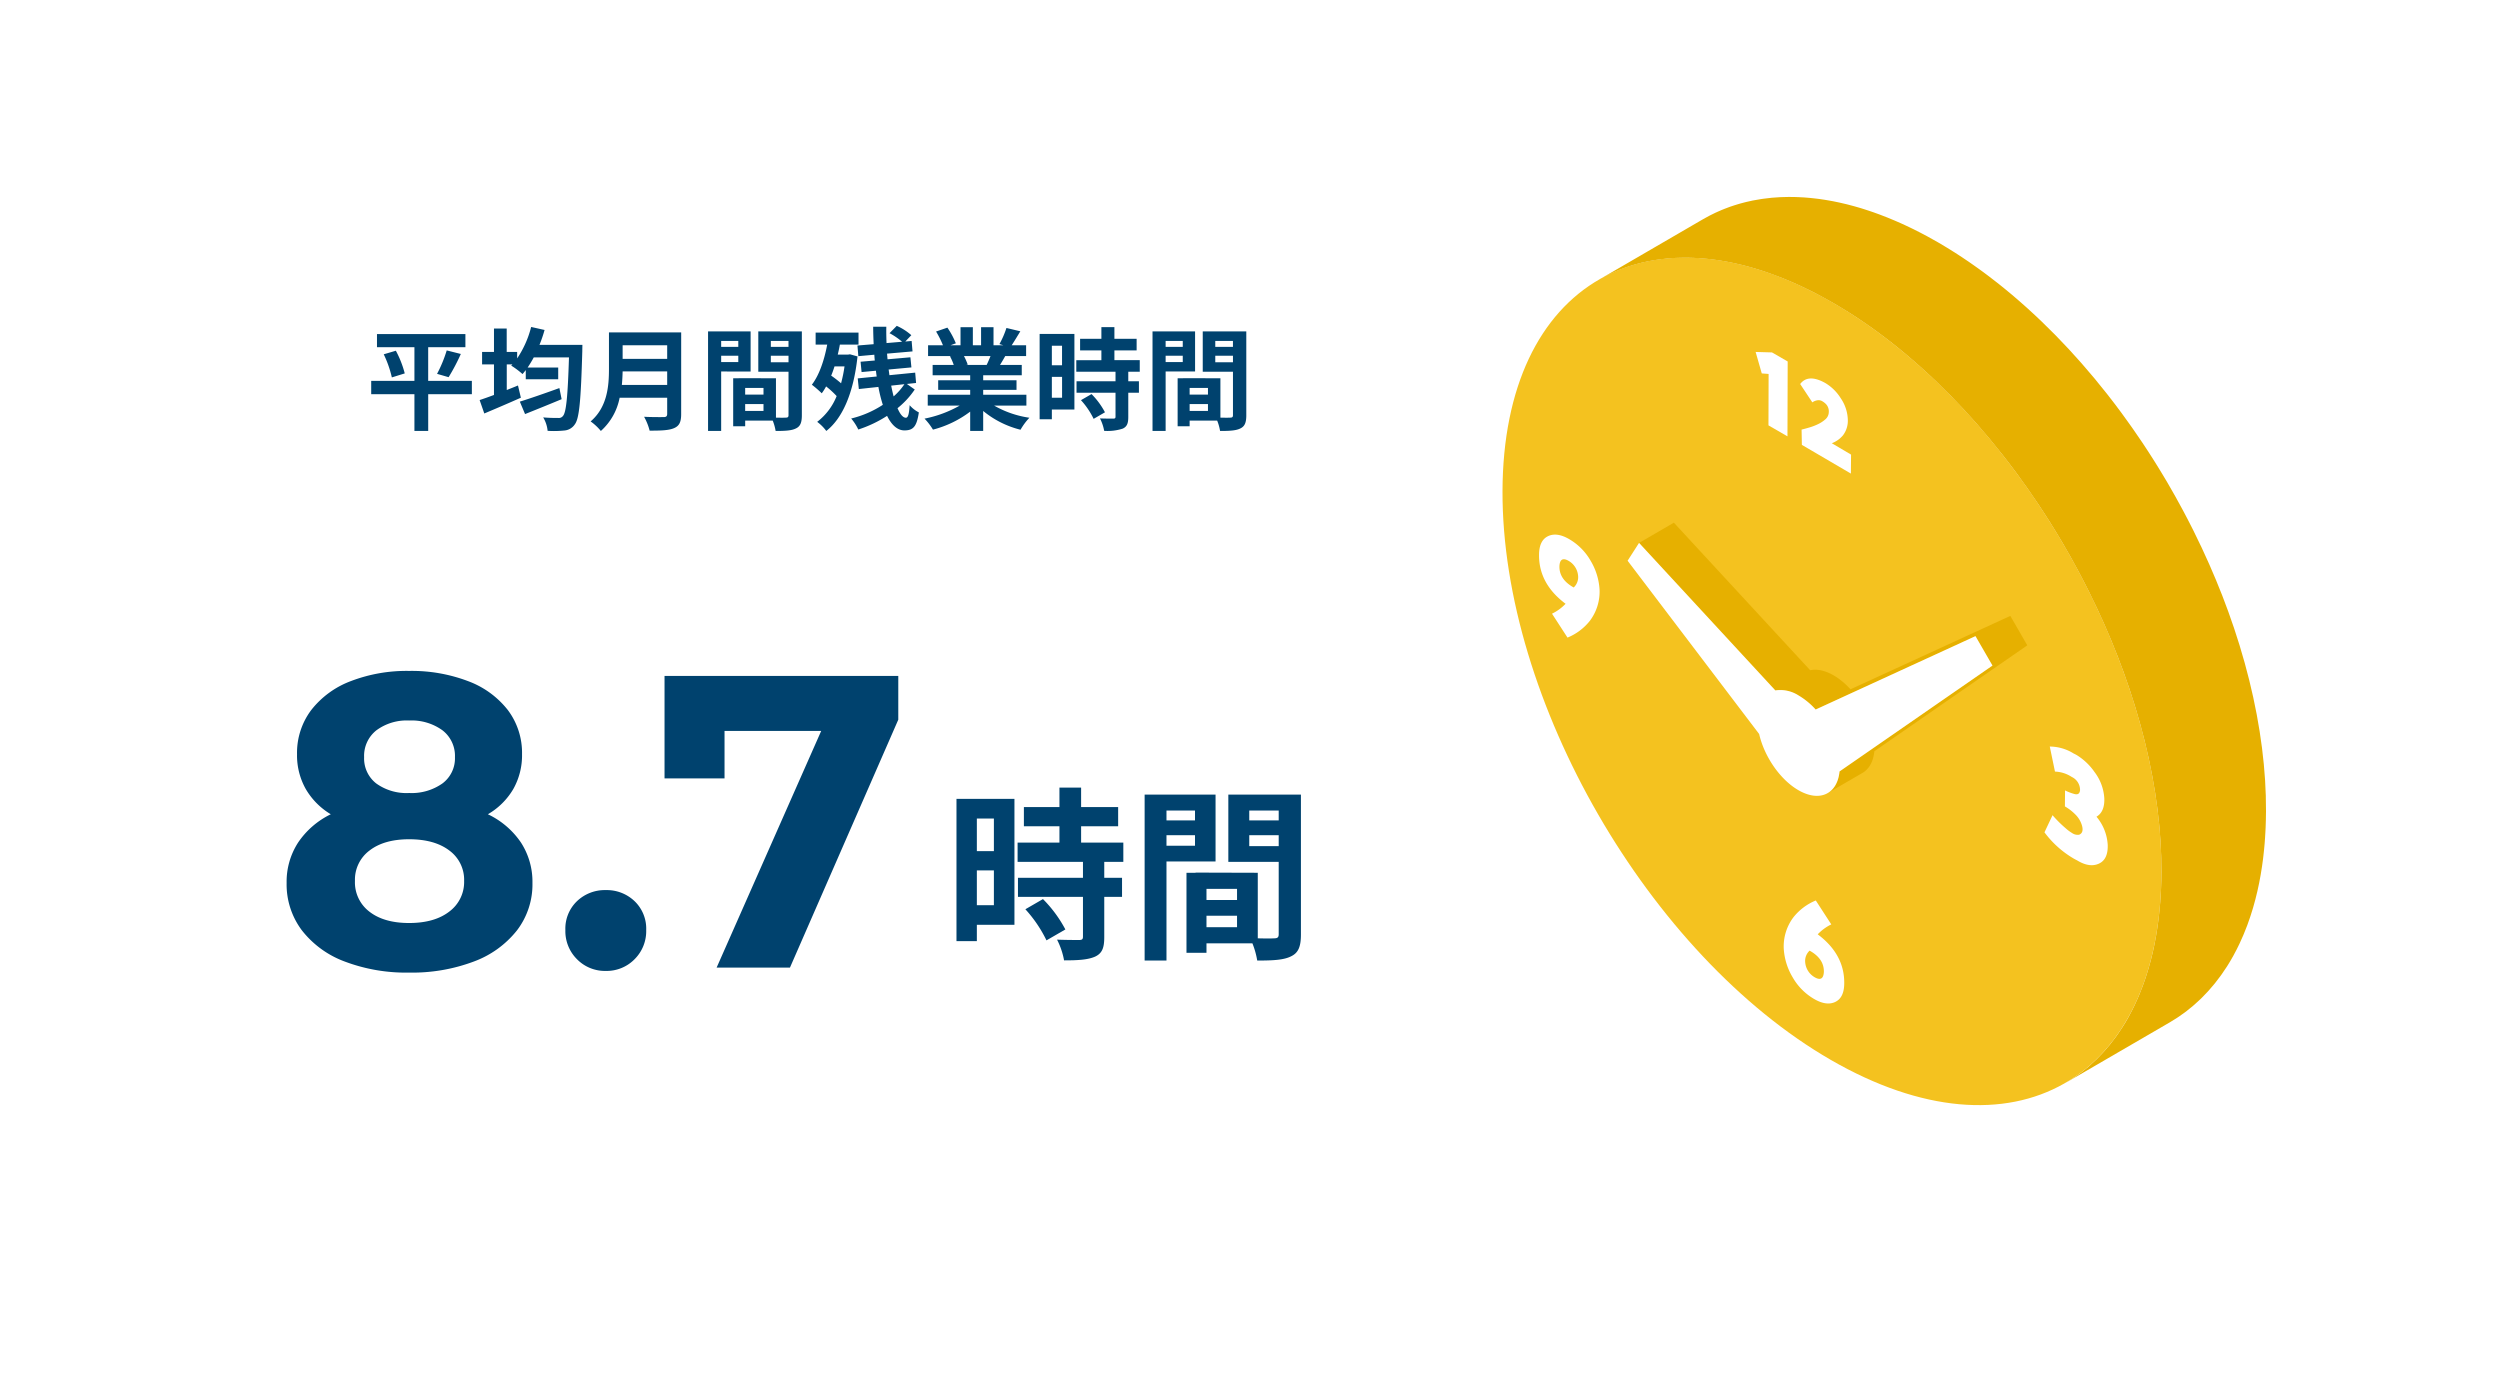 <svg xmlns="http://www.w3.org/2000/svg" width="540" height="300" viewBox="0 0 540 300">
  <g id="work03_pc" transform="translate(-410 -2901)">
    <rect id="長方形_402" data-name="長方形 402" width="540" height="300" transform="translate(410 2901)" fill="#fff"/>
    <path id="パス_2328" data-name="パス 2328" d="M-73.08-8.736h-9.432v-7.272h8.04V-18.84h-19.1v2.832h8.088v7.272h-9.336v2.88h9.336V2.088h2.976V-5.856h9.432Zm-19.032-5.736A23.6,23.6,0,0,1-90.36-9.48l2.784-.864a21.892,21.892,0,0,0-1.92-4.9ZM-78.1-9.528a42.956,42.956,0,0,0,2.64-5.016l-3.048-.768a28.44,28.44,0,0,1-2.088,5.064Zm23.928,2.352c-3.12,1.128-6.432,2.28-8.544,2.928l1.128,2.688c2.28-.912,5.208-2.088,7.9-3.216Zm-4.3-9.336a28.18,28.18,0,0,0,1.1-3.216l-2.9-.648a21.621,21.621,0,0,1-3.024,6.792v-1.392h-2.256V-20.04H-68.3v5.064h-2.568v2.688H-68.3v6.6c-1.152.432-2.232.816-3.1,1.1l1.008,2.9c2.28-.96,5.208-2.208,7.9-3.408l-.624-2.64c-.792.336-1.608.648-2.424.984v-5.544h1.224l-.264.264A17.543,17.543,0,0,1-62.136-10.2c.24-.264.456-.552.7-.864v1.992h7.008v-2.544h-6.6c.456-.672.888-1.392,1.32-2.184H-52.1c-.264,8.424-.6,11.9-1.3,12.648a1.089,1.089,0,0,1-.984.432c-.624,0-1.9,0-3.288-.12a6.919,6.919,0,0,1,.96,2.9,21.49,21.49,0,0,0,3.624-.072A2.984,2.984,0,0,0-50.832.648c.96-1.272,1.3-5.112,1.608-15.792,0-.384.024-1.368.024-1.368ZM-40.68-7.848c.1-1.008.144-2.016.168-2.928h9.624v2.928Zm9.792-8.568v2.928h-9.624v-2.928Zm3.024-2.784h-15.6v7.9c0,3.648-.336,8.232-3.96,11.328a11.272,11.272,0,0,1,2.208,2.064A12.91,12.91,0,0,0-41.16-5.088h10.272v3.48c0,.5-.192.7-.768.7-.528,0-2.544.024-4.224-.072a12.252,12.252,0,0,1,1.2,3c2.472,0,4.152-.048,5.3-.552,1.1-.48,1.512-1.3,1.512-3.024Zm12.336,1.848v1.272h-3.7v-1.272Zm-3.7,4.56V-14.16h3.7v1.368Zm6.36,2.04v-8.664h-9.192v21.5h2.832v-12.84ZM-8.5-12.744V-14.16H-4.68v1.416Zm3.816-4.608v1.272H-8.5v-1.272Zm-9.36,15.12V-3.72h3.96v1.488Zm3.96-3.528h-3.96V-7.2h3.96ZM-1.8-19.416h-9.408V-10.7H-4.68V-1.32c0,.384-.144.528-.576.528-.312.024-1.2.024-2.136,0v-8.5l-8.064-.024v.024h-1.176V1.08h2.592V-.144h5.952a10.567,10.567,0,0,1,.624,2.232c2.064,0,3.456-.072,4.392-.552C-2.112,1.08-1.8.24-1.8-1.3Zm9.216,7.56a30.572,30.572,0,0,1-.744,3.648A24.123,24.123,0,0,0,4.536-9.864c.264-.624.5-1.3.72-1.992Zm1.176-2.616-.456.072H5.952c.168-.7.336-1.44.456-2.16H10.44v-2.592H1.176v2.592h2.5C3.024-13.128,1.944-9.96.36-7.9A23.672,23.672,0,0,1,2.5-6.048a11.238,11.238,0,0,0,.936-1.488,19.319,19.319,0,0,1,2.28,2.088A13.176,13.176,0,0,1,1.512.12,9.559,9.559,0,0,1,3.48,2.088c3.528-2.76,5.9-8.232,6.744-16.1Zm11.76,6.456a13.229,13.229,0,0,1-2.328,2.64c-.192-.72-.36-1.488-.528-2.328Zm.528-.048,1.992-.216-.192-2.232-5.568.552c-.048-.384-.1-.816-.168-1.224l4.92-.456-.216-2.184-4.944.432c-.024-.408-.072-.816-.1-1.224l5.5-.48-.192-2.256-1.368.12,1.3-1.368A12.029,12.029,0,0,0,18.7-20.616l-1.56,1.584a14.957,14.957,0,0,1,2.712,1.848l-3.36.288c-.048-1.176-.072-2.352-.048-3.528H13.608c0,1.248.048,2.5.1,3.768l-3.5.288.192,2.3,3.456-.312c.024.432.048.84.1,1.248l-3.072.264.216,2.232,3.1-.288c.048.408.1.84.168,1.248l-4.1.408.24,2.3,4.224-.456a30.3,30.3,0,0,0,.96,3.864A21.851,21.851,0,0,1,8.856-.6a10.808,10.808,0,0,1,1.536,2.376,26.3,26.3,0,0,0,6.216-2.952c.96,1.944,2.208,3.144,3.744,3.144,1.92,0,2.664-.84,3.12-3.888A6.555,6.555,0,0,1,21.48-3.48c-.12,2.04-.36,2.712-.816,2.712-.624,0-1.248-.768-1.8-2.064a18.206,18.206,0,0,0,3.72-4.032Zm18.072-6.024c-.264.648-.552,1.344-.84,1.92H33.624l.408-.072a12.893,12.893,0,0,0-.816-1.848ZM46.7-3.384V-5.736H37.368V-6.792h7.2V-8.856h-7.2v-1.08H45.7v-2.232h-4.7c.36-.576.744-1.224,1.128-1.92h4.512v-2.328h-3.12c.552-.84,1.2-1.92,1.872-3.024l-3-.72a19.333,19.333,0,0,1-1.512,3.48l.864.264H39.6v-3.912H36.912v3.912H35.136v-3.912H32.472v3.912H30.288l1.176-.432a18.16,18.16,0,0,0-1.824-3.384l-2.448.84a21.513,21.513,0,0,1,1.488,2.976H25.464v2.328H30.48l-.288.048a10.785,10.785,0,0,1,.816,1.872h-4.56v2.232H34.56v1.08H27.648v2.064H34.56v1.056H25.392v2.352H32.28A25.214,25.214,0,0,1,24.7-.576,13.312,13.312,0,0,1,26.52,1.8a22.766,22.766,0,0,0,8.04-3.888V2.088h2.808v-4.32a20.486,20.486,0,0,0,8.064,4.056,13.425,13.425,0,0,1,1.92-2.592,21.441,21.441,0,0,1-7.608-2.616Zm7.7-12.936V-12.1H52.2V-16.32ZM52.2-5.088V-9.6h2.208v4.512Zm4.872-13.776H49.56V-.432H52.2V-2.544h4.872Zm1.416,14.3A16.884,16.884,0,0,1,61.224-.528l2.448-1.416a16.56,16.56,0,0,0-2.9-3.936Zm12.7-6.144v-2.5H65.712v-2.112h4.8v-2.5h-4.8v-2.52H62.9v2.52H58.3v2.5H62.9V-13.2H57.48v2.5h8.472V-8.64H57.528v2.472h8.424v5.16c0,.336-.12.432-.5.432-.36,0-1.7,0-2.856-.048A9.626,9.626,0,0,1,63.5,2.064a10.625,10.625,0,0,0,4.008-.48c.936-.432,1.2-1.152,1.2-2.52V-6.168h2.3V-8.64h-2.3V-10.7Zm9.288-6.648v1.272h-3.7v-1.272Zm-3.7,4.56V-14.16h3.7v1.368Zm6.36,2.04v-8.664H73.944v21.5h2.832v-12.84ZM87.5-12.744V-14.16H91.32v1.416Zm3.816-4.608v1.272H87.5v-1.272ZM81.96-2.232V-3.72h3.96v1.488ZM85.92-5.76H81.96V-7.2h3.96ZM94.2-19.416H84.792V-10.7H91.32V-1.32c0,.384-.144.528-.576.528-.312.024-1.2.024-2.136,0v-8.5l-8.064-.024v.024H79.368V1.08H81.96V-.144h5.952a10.567,10.567,0,0,1,.624,2.232c2.064,0,3.456-.072,4.392-.552C93.888,1.08,94.2.24,94.2-1.3Z" transform="translate(585 2992)" fill="#00426e"/>
    <path id="パス_2326" data-name="パス 2326" d="M10.68-27.2v7.04H7V-27.2ZM7-8.48V-16h3.68v7.52Zm8.12-22.96H2.6V-.72H7V-4.24h8.12ZM17.48-7.6A28.14,28.14,0,0,1,22.04-.88l4.08-2.36A27.6,27.6,0,0,0,21.28-9.8ZM38.64-17.84V-22H29.52v-3.52h8v-4.16h-8v-4.2H24.84v4.2H17.16v4.16h7.68V-22H15.8v4.16H29.92v3.44H15.88v4.12H29.92v8.6c0,.56-.2.72-.84.72-.6,0-2.84,0-4.76-.08a16.043,16.043,0,0,1,1.52,4.48c2.96,0,5.12-.12,6.68-.8,1.56-.72,2-1.92,2-4.2v-8.72h3.84V-14.4H34.52v-3.44ZM54.12-28.92v2.12H47.96v-2.12Zm-6.16,7.6V-23.6h6.16v2.28Zm10.6,3.4V-32.36H43.24V3.48h4.72v-21.4Zm7.28-3.32V-23.6H72.2v2.36Zm6.36-7.68v2.12H65.84v-2.12ZM56.6-3.72V-6.2h6.6v2.48ZM63.2-9.6H56.6V-12h6.6ZM77-32.36H61.32v14.52H72.2V-2.2c0,.64-.24.88-.96.88-.52.04-2,.04-3.56,0V-15.48l-13.44-.04v.04H52.28V1.8H56.6V-.24h9.92a17.612,17.612,0,0,1,1.04,3.72c3.44,0,5.76-.12,7.32-.92C76.48,1.8,77,.4,77-2.16Z" transform="translate(614 3105)" fill="#00426e"/>
    <path id="パス_2327" data-name="パス 2327" d="M-91.62-33.12A17.826,17.826,0,0,1-84.465-27a15.575,15.575,0,0,1,2.475,8.73A16.365,16.365,0,0,1-85.32-8.055,21.262,21.262,0,0,1-94.68-1.3,37.752,37.752,0,0,1-108.63,1.08a37.4,37.4,0,0,1-13.9-2.385,20.971,20.971,0,0,1-9.27-6.75A16.514,16.514,0,0,1-135.09-18.27,15.575,15.575,0,0,1-132.615-27a17.951,17.951,0,0,1,7.065-6.12,15.373,15.373,0,0,1-5.4-5.445,14.8,14.8,0,0,1-1.89-7.515,15.378,15.378,0,0,1,3.06-9.54,19.526,19.526,0,0,1,8.55-6.255,33.608,33.608,0,0,1,12.6-2.205A34.224,34.224,0,0,1-95.9-61.875a19.5,19.5,0,0,1,8.6,6.255,15.378,15.378,0,0,1,3.06,9.54,14.8,14.8,0,0,1-1.89,7.515A15.165,15.165,0,0,1-91.62-33.12Zm-17.01-20.25a11.013,11.013,0,0,0-7.065,2.115,7.017,7.017,0,0,0-2.655,5.805,6.844,6.844,0,0,0,2.61,5.67,11.141,11.141,0,0,0,7.11,2.07,11.532,11.532,0,0,0,7.2-2.07,6.756,6.756,0,0,0,2.7-5.67,6.971,6.971,0,0,0-2.7-5.805A11.358,11.358,0,0,0-108.63-53.37Zm0,43.74q5.49,0,8.685-2.475A7.943,7.943,0,0,0-96.75-18.72a7.822,7.822,0,0,0-3.195-6.57q-3.195-2.43-8.685-2.43-5.4,0-8.55,2.43a7.862,7.862,0,0,0-3.15,6.57,7.953,7.953,0,0,0,3.15,6.66Q-114.03-9.63-108.63-9.63ZM-66.15.72A8.439,8.439,0,0,1-72.36-1.8a8.548,8.548,0,0,1-2.52-6.3,8.215,8.215,0,0,1,2.52-6.255,8.691,8.691,0,0,1,6.21-2.385,8.691,8.691,0,0,1,6.21,2.385A8.215,8.215,0,0,1-57.42-8.1a8.548,8.548,0,0,1-2.52,6.3A8.439,8.439,0,0,1-66.15.72ZM-2.97-63v9.45L-26.37,0H-42.21l22.59-51.12H-40.5v10.26H-53.46V-63Z" transform="translate(607 3110)" fill="#00426e"/>
    <g id="グループ_744" data-name="グループ 744" transform="translate(154.52 2062.132)">
      <g id="グループ_727" data-name="グループ 727">
        <path id="パス_1452" data-name="パス 1452" d="M651.417,904.271c39.3,22.692,71.062,77.7,70.934,122.858s-32.094,63.379-71.4,40.687-71.059-77.7-70.93-122.86S612.114,881.579,651.417,904.271Z" fill="#f4c21f"/>
      </g>
      <path id="パス_1453" data-name="パス 1453" d="M744.935,1014.209c0-.069,0-.137,0-.2,0-.948-.014-1.9-.039-2.857,0-.118,0-.235,0-.353s-.012-.222-.015-.332c-.033-1-.078-2.009-.141-3.02,0-.03,0-.06-.005-.09-.005-.087-.015-.176-.02-.263q-.093-1.406-.225-2.821c-.011-.126-.018-.251-.03-.377-.007-.074-.017-.149-.025-.224q-.147-1.509-.337-3.028c-.01-.078-.016-.155-.026-.233-.016-.125-.037-.252-.054-.378q-.2-1.508-.43-3.021c-.009-.059-.015-.117-.024-.175,0-.018-.007-.036-.01-.054-.167-1.058-.353-2.12-.55-3.182-.022-.12-.039-.24-.062-.361-.019-.1-.043-.2-.062-.3q-.306-1.609-.655-3.225c-.013-.061-.023-.122-.037-.183-.025-.117-.056-.234-.082-.351q-.351-1.59-.742-3.184c-.015-.064-.029-.128-.045-.192-.005-.022-.011-.043-.016-.065-.278-1.117-.574-2.235-.881-3.353-.033-.119-.061-.239-.094-.358-.026-.091-.055-.183-.081-.274q-.454-1.629-.951-3.259c-.023-.075-.043-.151-.066-.226-.038-.125-.081-.248-.12-.373q-.5-1.6-1.027-3.2c-.011-.035-.021-.069-.033-.1l-.01-.03c-.361-1.078-.739-2.154-1.126-3.229-.044-.123-.083-.246-.128-.368-.036-.1-.076-.2-.112-.3q-.556-1.524-1.143-3.043c-.019-.048-.036-.1-.054-.143-.045-.115-.094-.229-.139-.345q-.534-1.365-1.1-2.726c-.053-.128-.1-.257-.155-.385l-.088-.2q-.618-1.482-1.267-2.957c-.034-.076-.065-.154-.1-.23-.057-.129-.118-.257-.176-.386q-.617-1.386-1.259-2.764c-.044-.095-.085-.191-.129-.286l-.046-.094q-.785-1.669-1.609-3.325c-.055-.112-.107-.225-.163-.337-.069-.137-.14-.274-.209-.411-.179-.358-.361-.714-.543-1.071s-.366-.714-.551-1.071-.371-.708-.558-1.061c-.116-.219-.228-.439-.345-.657-.052-.1-.106-.192-.159-.289q-.746-1.391-1.515-2.768c-.068-.122-.138-.242-.207-.364q-.691-1.228-1.4-2.445c-.075-.128-.146-.258-.222-.386s-.161-.269-.241-.4c-.22-.37-.441-.738-.663-1.107-.2-.33-.4-.661-.6-.991q-.336-.549-.677-1.1-.3-.492-.613-.983-.345-.546-.694-1.088-.31-.484-.623-.968-.355-.546-.716-1.088c-.15-.227-.3-.457-.45-.685-.043-.063-.087-.124-.129-.187q-.949-1.417-1.927-2.813c-.132-.19-.267-.379-.4-.568q-1.014-1.435-2.05-2.849v0l-.034-.046q-.726-.984-1.465-1.955c-.17-.223-.343-.443-.513-.665q-.507-.66-1.017-1.314c-.045-.057-.089-.115-.133-.172-.062-.079-.127-.155-.189-.233q-1.253-1.585-2.536-3.135l-.019-.023-.06-.071q-1.234-1.482-2.5-2.924c-.064-.073-.126-.15-.19-.223l-.09-.1q-1.2-1.37-2.436-2.7c-.081-.088-.16-.18-.242-.268-.063-.069-.129-.133-.192-.2q-1.25-1.342-2.523-2.645c-.067-.068-.131-.139-.2-.206s-.16-.157-.239-.237q-1.3-1.321-2.632-2.6c-.044-.043-.086-.087-.13-.129-.242-.232-.487-.46-.73-.69-.223-.211-.445-.423-.669-.632-.334-.311-.669-.617-1.005-.924-.208-.19-.415-.383-.624-.571l-.1-.091c-.37-.333-.743-.66-1.115-.988-.142-.125-.281-.252-.423-.375q-.81-.707-1.626-1.4l-.028-.023c-.115-.1-.231-.191-.347-.288q-.652-.547-1.31-1.085c-.2-.163-.4-.322-.6-.483-.294-.236-.586-.474-.88-.706l-.2-.151c-.21-.165-.421-.327-.632-.49-.345-.268-.69-.535-1.037-.8-.226-.172-.453-.34-.68-.51-.194-.144-.386-.292-.581-.435-.144-.107-.289-.209-.434-.315q-.333-.243-.668-.483-.519-.372-1.038-.736c-.218-.153-.435-.3-.654-.456l-.3-.21c-.288-.2-.578-.389-.867-.583-.168-.113-.335-.228-.5-.339q-.825-.547-1.653-1.076l-.028-.017-.189-.118q-.746-.473-1.495-.929c-.186-.113-.371-.223-.557-.334-.247-.149-.495-.3-.743-.446s-.466-.273-.7-.408c-.7-.4-1.39-.788-2.082-1.165-.061-.032-.121-.068-.182-.1q-.649-.351-1.3-.687l-.144-.076q-.739-.384-1.475-.747c-.064-.032-.127-.061-.19-.092-.167-.082-.333-.161-.5-.241q-.591-.285-1.177-.559c-.191-.088-.38-.175-.57-.261-.149-.068-.3-.139-.447-.2-.236-.106-.471-.206-.707-.309-.17-.074-.341-.15-.511-.223-.545-.233-1.088-.46-1.629-.676s-1.087-.426-1.627-.628l-.511-.186c-.245-.089-.491-.181-.735-.267-.128-.045-.255-.086-.383-.13l-.582-.2q-.539-.18-1.074-.349c-.184-.058-.367-.117-.55-.173-.087-.027-.174-.056-.26-.082-.294-.089-.585-.17-.878-.253-.161-.047-.324-.1-.486-.141q-.792-.22-1.577-.417l-.022-.005c-.063-.016-.126-.029-.189-.045q-.7-.172-1.4-.326c-.179-.039-.356-.074-.535-.111-.257-.054-.516-.112-.773-.161-.085-.017-.168-.03-.253-.046-.242-.046-.483-.088-.724-.13-.3-.053-.594-.1-.889-.151-.242-.039-.483-.074-.724-.109-.175-.025-.351-.055-.525-.078-.113-.015-.224-.026-.337-.04-.26-.033-.519-.063-.778-.092q-.414-.046-.827-.086c-.257-.025-.513-.046-.769-.066-.151-.012-.3-.029-.455-.039-.113-.008-.223-.01-.336-.017q-.45-.029-.895-.046c-.247-.011-.493-.021-.739-.027-.3-.008-.594-.011-.89-.013-.16,0-.323-.008-.483-.007-.072,0-.142,0-.214.005-.435,0-.867.016-1.3.033-.141.006-.284.007-.425.014q-.85.042-1.687.117l-.066.005c-.074.007-.146.019-.221.026-.534.052-1.064.116-1.589.188-.175.024-.349.05-.523.076-.522.08-1.039.168-1.552.268-.071.014-.145.023-.216.037l-.075.017c-.15.03-.3.065-.447.1-.3.066-.6.131-.9.2-.175.042-.348.089-.523.134-.27.069-.539.14-.806.215-.182.051-.362.106-.543.16-.257.077-.512.155-.766.238-.182.059-.362.119-.543.181-.122.042-.246.08-.367.123-.1.035-.2.077-.3.114-.283.1-.564.211-.844.321-.192.076-.384.152-.574.231-.286.118-.568.243-.849.369-.178.079-.357.157-.534.24-.3.143-.606.293-.906.445-.147.074-.3.145-.441.221-.443.232-.882.471-1.313.722l-22.586,13.125c.432-.251.871-.49,1.314-.722.145-.076.294-.147.441-.221.3-.152.6-.3.906-.445.176-.083.356-.161.534-.241.281-.125.563-.25.848-.368.191-.079.383-.155.575-.231.28-.11.56-.218.843-.321.221-.081.444-.16.667-.237q.27-.093.543-.181.381-.123.765-.238c.181-.054.362-.109.544-.16.267-.075.536-.146.806-.215.174-.045.347-.092.523-.134.3-.072.6-.138.9-.2.15-.032.3-.068.448-.1.1-.02.194-.035.29-.054.513-.1,1.031-.188,1.553-.268.173-.026.348-.052.522-.076.526-.072,1.056-.136,1.59-.188.1-.009.191-.022.287-.03q.837-.076,1.687-.118c.141-.006.284-.008.425-.014.43-.017.862-.029,1.3-.033.231,0,.464,0,.7,0,.3,0,.592,0,.89.013.245.006.492.016.739.027.3.013.6.027.9.046q.395.024.791.056c.256.02.512.041.769.066.275.026.55.055.827.086.258.029.518.059.778.092.286.037.574.077.861.118.241.035.482.07.725.109.295.047.591.1.888.151.241.042.482.084.725.13.34.065.682.135,1.025.207.179.037.357.072.536.111q.695.153,1.4.326l.193.045q.795.2,1.6.422c.162.045.325.094.487.141.378.108.756.218,1.136.335.183.056.368.115.552.173q.534.169,1.072.349l.583.2q.557.192,1.117.4c.171.062.341.123.511.186.539.2,1.079.408,1.622.626l.006,0,.007,0c.539.216,1.08.442,1.623.674.169.072.339.148.509.222q.576.25,1.154.513l.571.262q.586.273,1.176.559c.167.08.333.159.5.241.553.272,1.108.55,1.665.839.048.025.1.052.145.077.49.255.983.519,1.476.787.692.377,1.386.763,2.082,1.165.483.279.963.566,1.443.854.186.112.371.221.556.334q.747.456,1.491.926l.2.121q.843.537,1.679,1.093c.169.112.337.227.506.34q.584.391,1.164.791c.219.151.437.3.656.458.346.243.691.487,1.036.735.224.16.447.322.67.484q.507.371,1.012.748c.228.17.456.34.683.512.346.262.69.528,1.034.794.212.164.424.327.635.492.359.283.716.57,1.074.857.2.162.4.321.6.483q.654.532,1.3,1.078c.119.1.238.2.357.3q.829.7,1.652,1.418c.144.126.288.256.432.383.4.355.8.711,1.205,1.072.21.189.418.383.627.574.334.3.668.61,1,.92.226.21.449.424.673.636.287.27.573.541.858.816q1.329,1.278,2.633,2.6l.434.441q1.273,1.3,2.524,2.646c.145.155.289.312.434.469q1.229,1.332,2.436,2.7c.093.107.186.215.28.322q1.263,1.445,2.5,2.926l.078.093q1.285,1.547,2.537,3.135c.107.135.215.269.322.405q.512.652,1.016,1.314c.171.222.344.442.514.665q.749.987,1.487,1.985l.012.017q1.039,1.41,2.05,2.849c.134.19.269.38.4.571q.975,1.394,1.926,2.811.291.435.58.874.359.543.715,1.086.312.481.62.964.351.546.7,1.094.307.489.611.979c.227.366.454.731.678,1.1q.3.5.6.993c.221.367.442.735.66,1.1.157.264.311.529.466.793q.709,1.215,1.4,2.44c.069.124.14.246.21.37q.771,1.375,1.514,2.766.254.471.5.945.282.531.559,1.064t.55,1.069c.182.356.364.712.543,1.069.126.25.249.5.374.752q.82,1.655,1.607,3.321c.06.128.118.257.178.385q.642,1.375,1.256,2.759c.092.207.185.413.276.62q.648,1.473,1.267,2.955c.082.2.162.394.243.591q.561,1.358,1.094,2.72c.065.165.131.329.2.494q.588,1.516,1.142,3.039c.081.224.162.447.242.671.386,1.074.764,2.149,1.124,3.226.016.046.03.093.046.139q.533,1.6,1.024,3.2c.063.2.126.4.187.6q.5,1.629.951,3.257c.059.211.117.421.175.632.307,1.118.6,2.235.88,3.352.022.087.042.175.063.262q.391,1.59.74,3.177c.04.18.082.36.121.539q.349,1.614.654,3.224c.042.221.083.441.124.662.2,1.063.383,2.124.55,3.183.012.076.022.153.034.229.158,1.009.3,2.015.43,3.019.027.205.055.41.08.614q.189,1.518.337,3.027c.019.2.036.4.055.6q.13,1.414.224,2.821c.008.117.018.235.025.353.063,1.01.108,2.016.142,3.018q.011.345.02.689c.025.955.042,1.908.039,2.855q0,1.018-.028,2.018c0,.142-.01.281-.014.423-.014.495-.031.987-.054,1.475-.01.221-.022.441-.034.661q-.033.613-.073,1.222-.024.347-.049.692c-.03.384-.062.764-.1,1.143-.022.25-.045.5-.069.748-.038.381-.08.758-.122,1.134-.027.231-.051.463-.08.692-.047.387-.1.769-.153,1.15-.03.22-.058.442-.09.66-.067.451-.14.9-.214,1.34-.023.142-.045.287-.069.429-.072.415-.151.822-.229,1.23-.036.184-.067.371-.1.553q-.177.882-.373,1.743-.207.9-.436,1.781c-.05.193-.105.382-.157.574-.1.39-.21.78-.322,1.163-.054.185-.112.366-.168.55-.126.417-.254.832-.388,1.24-.072.22-.147.436-.221.654-.125.366-.252.73-.383,1.089-.075.206-.152.411-.229.615q-.283.747-.585,1.475c-.055.132-.107.266-.162.4q-.383.9-.792,1.769c-.14.295-.282.585-.426.874-.073.147-.144.3-.218.441q-.339.664-.693,1.309l0,.007q-.354.641-.724,1.261c-.081.136-.166.268-.248.4-.161.264-.323.527-.488.785q-.542.843-1.115,1.646c-.087.123-.176.243-.264.363q-.515.706-1.051,1.379c-.064.081-.127.165-.192.245-.408.5-.827.988-1.254,1.463-.1.112-.2.222-.307.333q-.591.641-1.2,1.247c-.055.054-.109.11-.164.164-.453.441-.918.864-1.39,1.277-.115.1-.231.2-.346.3-.452.384-.909.758-1.377,1.116-.036.028-.071.058-.107.085-.5.378-1.007.737-1.522,1.087-.126.085-.252.169-.379.252-.523.344-1.052.679-1.592.993h0l22.585-13.125c.542-.315,1.071-.65,1.594-.994.127-.084.253-.167.379-.252.515-.349,1.025-.709,1.523-1.087.035-.027.07-.056.1-.084q.7-.539,1.378-1.118c.116-.1.231-.2.345-.3.473-.413.938-.836,1.392-1.277.054-.054.107-.11.162-.163q.615-.606,1.2-1.248c.1-.111.205-.221.307-.333.427-.475.847-.962,1.254-1.464.065-.079.127-.162.191-.242q.539-.675,1.053-1.382c.088-.12.176-.239.263-.361q.573-.8,1.115-1.648c.021-.031.043-.061.063-.092.143-.226.282-.457.422-.687.084-.136.169-.27.251-.408q.371-.621.724-1.26l0-.007q.355-.643.693-1.309c.074-.145.145-.294.218-.441.125-.251.252-.5.373-.756.018-.039.035-.079.053-.118q.41-.869.792-1.77c.055-.129.107-.262.161-.392q.3-.731.587-1.48c.036-.1.077-.189.113-.286s.076-.218.115-.326c.131-.36.258-.724.384-1.091.074-.217.149-.433.221-.653.133-.409.261-.823.387-1.24.045-.147.093-.289.137-.437.011-.037.02-.076.031-.113.112-.385.218-.777.324-1.169.051-.189.106-.376.155-.567q.23-.881.436-1.783v0q.2-.859.373-1.74c.038-.186.07-.377.106-.565.075-.391.151-.78.22-1.176l.007-.04c.025-.147.047-.3.072-.446.073-.438.145-.878.211-1.323.032-.22.06-.444.091-.665.043-.309.088-.615.127-.927.01-.072.017-.147.026-.22.028-.23.053-.462.079-.694.043-.375.084-.75.122-1.13.025-.249.047-.5.07-.753.019-.21.041-.417.058-.629.014-.168.024-.34.037-.509.017-.231.034-.464.05-.7.027-.4.05-.808.072-1.215q.018-.333.035-.667c0-.091.01-.179.014-.269.017-.4.027-.8.039-1.2,0-.142.011-.282.014-.425Q744.93,1015.122,744.935,1014.209Z" fill="#e6b000"/>
      <g id="グループ_729" data-name="グループ 729">
        <path id="パス_1454" data-name="パス 1454" d="M689.709,971.9l-34.521,15.855-.114-.124q-.18-.2-.366-.384c-.124-.126-.25-.251-.377-.373l0,0h0c-.129-.125-.261-.247-.393-.366s-.265-.235-.4-.348c-.025-.022-.052-.042-.078-.064l-.07-.057c-.083-.068-.165-.137-.248-.2-.13-.1-.26-.2-.391-.3-.071-.052-.142-.1-.213-.151l-.072-.051-.1-.071c-.125-.085-.251-.168-.377-.248s-.248-.155-.373-.229l-.085-.05c-.095-.054-.19-.107-.284-.158-.122-.066-.242-.129-.363-.188l-.033-.016-.052-.024c-.091-.044-.182-.088-.273-.129-.119-.053-.237-.1-.355-.151l-.011,0-.022-.008c-.108-.043-.216-.084-.323-.121s-.2-.067-.3-.1l-.04-.014-.022-.007c-.122-.036-.243-.07-.362-.1-.065-.016-.128-.028-.192-.042-.033-.008-.065-.016-.1-.022l-.082-.019c-.128-.024-.255-.045-.38-.062-.027,0-.053-.005-.079-.009l-.12-.012c-.067-.007-.134-.016-.2-.021-.083-.005-.163-.006-.245-.008-.04,0-.08,0-.12,0l-.057,0c-.154,0-.306.008-.455.021l-.016,0c-.053.005-.1.016-.156.022-.114.015-.229.027-.34.049l-.073.015-29.437-31.87-7.528,4.375L638.952,988c.134-.029.274-.046.413-.064.052-.006.1-.017.155-.021a5.106,5.106,0,0,1,.528-.022c.04,0,.081,0,.121,0,.146,0,.294.014.445.029l.119.012q.267.033.541.09c.033.006.066.014.1.022.189.042.381.09.575.149l.041.014c.2.063.41.135.619.218l.021.008c.211.084.425.18.64.284l.052.024c.224.11.45.23.679.362.316.183.628.384.935.6l.07.05q.435.308.854.653l.069.057q.445.37.872.779h0c.293.281.58.576.859.882h0l34.521-15.855,3.671,6.358L652.817,1005.5c-.026.267-.064.523-.11.772-.007.037-.015.073-.022.11-.046.232-.1.456-.16.671l-.005.019c-.061.208-.132.405-.208.6-.026.066-.055.131-.082.2-.052.118-.107.231-.164.342s-.114.215-.175.317-.122.2-.186.292c-.047.068-.094.135-.143.2-.076.1-.155.192-.237.283-.05.056-.1.114-.152.167-.092.094-.19.18-.289.264-.048.04-.093.084-.142.122a4.395,4.395,0,0,1-.471.321l7.528-4.375a4.395,4.395,0,0,0,.471-.321c.049-.038.095-.082.143-.123.1-.084.2-.169.288-.263.053-.053.1-.111.153-.168.081-.09.161-.183.236-.282.049-.065.1-.131.143-.2.035-.051.074-.1.107-.149s.051-.1.079-.142c.061-.1.119-.209.175-.318.027-.052.059-.1.084-.152s.053-.127.08-.19.056-.129.082-.2c.017-.042.036-.08.052-.123.056-.151.108-.307.155-.467l0-.007,0-.017c.04-.138.078-.28.111-.426.018-.08.033-.164.05-.247.007-.036.015-.072.021-.108s.013-.058.018-.087c.024-.138.045-.278.063-.421.011-.087.021-.176.029-.265l33.035-22.867Z" fill="#e6b000"/>
        <g id="グループ_728" data-name="グループ 728">
          <path id="パス_1455" data-name="パス 1455" d="M682.181,976.272l3.671,6.358L652.817,1005.5c-.479,4.877-4.275,6.708-8.875,4.052-4-2.311-7.381-7.307-8.484-12.135l-28.417-37.431,2.474-3.855L638.952,988A7.222,7.222,0,0,1,644,989.107a15.576,15.576,0,0,1,3.66,3.02Z" fill="#fff"/>
        </g>
      </g>
      <g id="グループ_734" data-name="グループ 734">
        <g id="グループ_731" data-name="グループ 731" style="isolation: isolate">
          <g id="グループ_730" data-name="グループ 730">
            <path id="パス_1456" data-name="パス 1456" d="M641.62,916.947l-.046,16.171-4.105-2.37.031-11.109-1.479-.113-1.325-4.636,3.534.1Z" fill="#fff"/>
          </g>
        </g>
        <g id="グループ_733" data-name="グループ 733" style="isolation: isolate">
          <g id="グループ_732" data-name="グループ 732">
            <path id="パス_1457" data-name="パス 1457" d="M649.8,921.635a9.884,9.884,0,0,1,3.266,3.233,8.664,8.664,0,0,1,1.545,4.728,5.2,5.2,0,0,1-1.046,3.3,5.837,5.837,0,0,1-2.411,1.711l4.154,2.455-.036,4.1-10.587-6.2-.064-3.3c.6-.146,1.2-.313,1.8-.494a12.108,12.108,0,0,0,1.745-.678,6.778,6.778,0,0,0,1.562-1.017,2.1,2.1,0,0,0,.771-1.585,2.274,2.274,0,0,0-.78-1.9,3.624,3.624,0,0,0-.584-.43,1.572,1.572,0,0,0-.917-.247,2.46,2.46,0,0,0-1.272.472l-2.628-3.964q1.673-2.219,5.205-.338C649.621,921.533,649.712,921.583,649.8,921.635Z" fill="#fff"/>
          </g>
        </g>
      </g>
      <g id="グループ_737" data-name="グループ 737">
        <g id="グループ_736" data-name="グループ 736" style="isolation: isolate">
          <g id="グループ_735" data-name="グループ 735">
            <path id="パス_1458" data-name="パス 1458" d="M648.107,1040.683c3.853,2.876,5.763,6.41,5.729,10.552-.006,2.077-.642,3.414-1.909,4.036s-2.794.417-4.558-.6a12.644,12.644,0,0,1-4.676-4.705,13.628,13.628,0,0,1-1.924-6.2A10.457,10.457,0,0,1,642.86,1037a11.934,11.934,0,0,1,4.831-3.628l3.345,5.165A10.124,10.124,0,0,0,648.107,1040.683Zm-.659,9.27c1.241.717,1.919.331,1.989-1.183.026-1.841-.943-3.329-2.926-4.474l-.159-.09a3.037,3.037,0,0,0-.945,2.563,4.1,4.1,0,0,0,2.041,3.184" fill="#fff"/>
          </g>
        </g>
      </g>
      <g id="グループ_740" data-name="グループ 740">
        <g id="グループ_739" data-name="グループ 739" style="isolation: isolate">
          <g id="グループ_738" data-name="グループ 738">
            <path id="パス_1459" data-name="パス 1459" d="M593.644,969.285c-3.853-2.876-5.762-6.41-5.729-10.552.006-2.077.642-3.414,1.91-4.036s2.793-.417,4.557.6A12.654,12.654,0,0,1,599.059,960a13.652,13.652,0,0,1,1.924,6.2,10.457,10.457,0,0,1-2.092,6.763,11.926,11.926,0,0,1-4.831,3.628l-3.345-5.165A10.123,10.123,0,0,0,593.644,969.285Zm.659-9.27c-1.241-.717-1.918-.331-1.988,1.183-.027,1.841.942,3.329,2.926,4.474l.159.09a3.04,3.04,0,0,0,.945-2.563,4.106,4.106,0,0,0-2.042-3.184" fill="#fff"/>
          </g>
        </g>
      </g>
      <g id="グループ_743" data-name="グループ 743">
        <g id="グループ_742" data-name="グループ 742" style="isolation: isolate">
          <g id="グループ_741" data-name="グループ 741">
            <path id="パス_1460" data-name="パス 1460" d="M704.025,1001.951a12.915,12.915,0,0,1,3.87,3.67,10.38,10.38,0,0,1,2.117,5.731c.06,1.927-.507,3.225-1.692,3.926a10.327,10.327,0,0,1,2.426,6.074c.071,2.086-.562,3.448-1.9,4.059-1.3.6-2.8.406-4.508-.581-.062-.036-.125-.073-.187-.111q-.439-.22-.867-.469a21.2,21.2,0,0,1-6.2-5.6l1.746-3.7a25.5,25.5,0,0,0,2.865,2.848,8.541,8.541,0,0,0,1.346,1,2.124,2.124,0,0,0,1.524.373c.686-.277.9-.9.647-1.887a5.469,5.469,0,0,0-1.529-2.56,10.62,10.62,0,0,0-2.02-1.575c-.055-.032-.11-.062-.164-.092l.032-3.461a11.072,11.072,0,0,0,2.031.779c.74.2,1.15-.086,1.208-.865a3.108,3.108,0,0,0-1.761-2.808l-.147-.086a7.037,7.037,0,0,0-3.508-1.084l-1.123-5.412a9.85,9.85,0,0,1,5.19,1.524C703.617,1001.728,703.827,1001.837,704.025,1001.951Z" fill="#fff"/>
          </g>
        </g>
      </g>
    </g>
  </g>
</svg>
